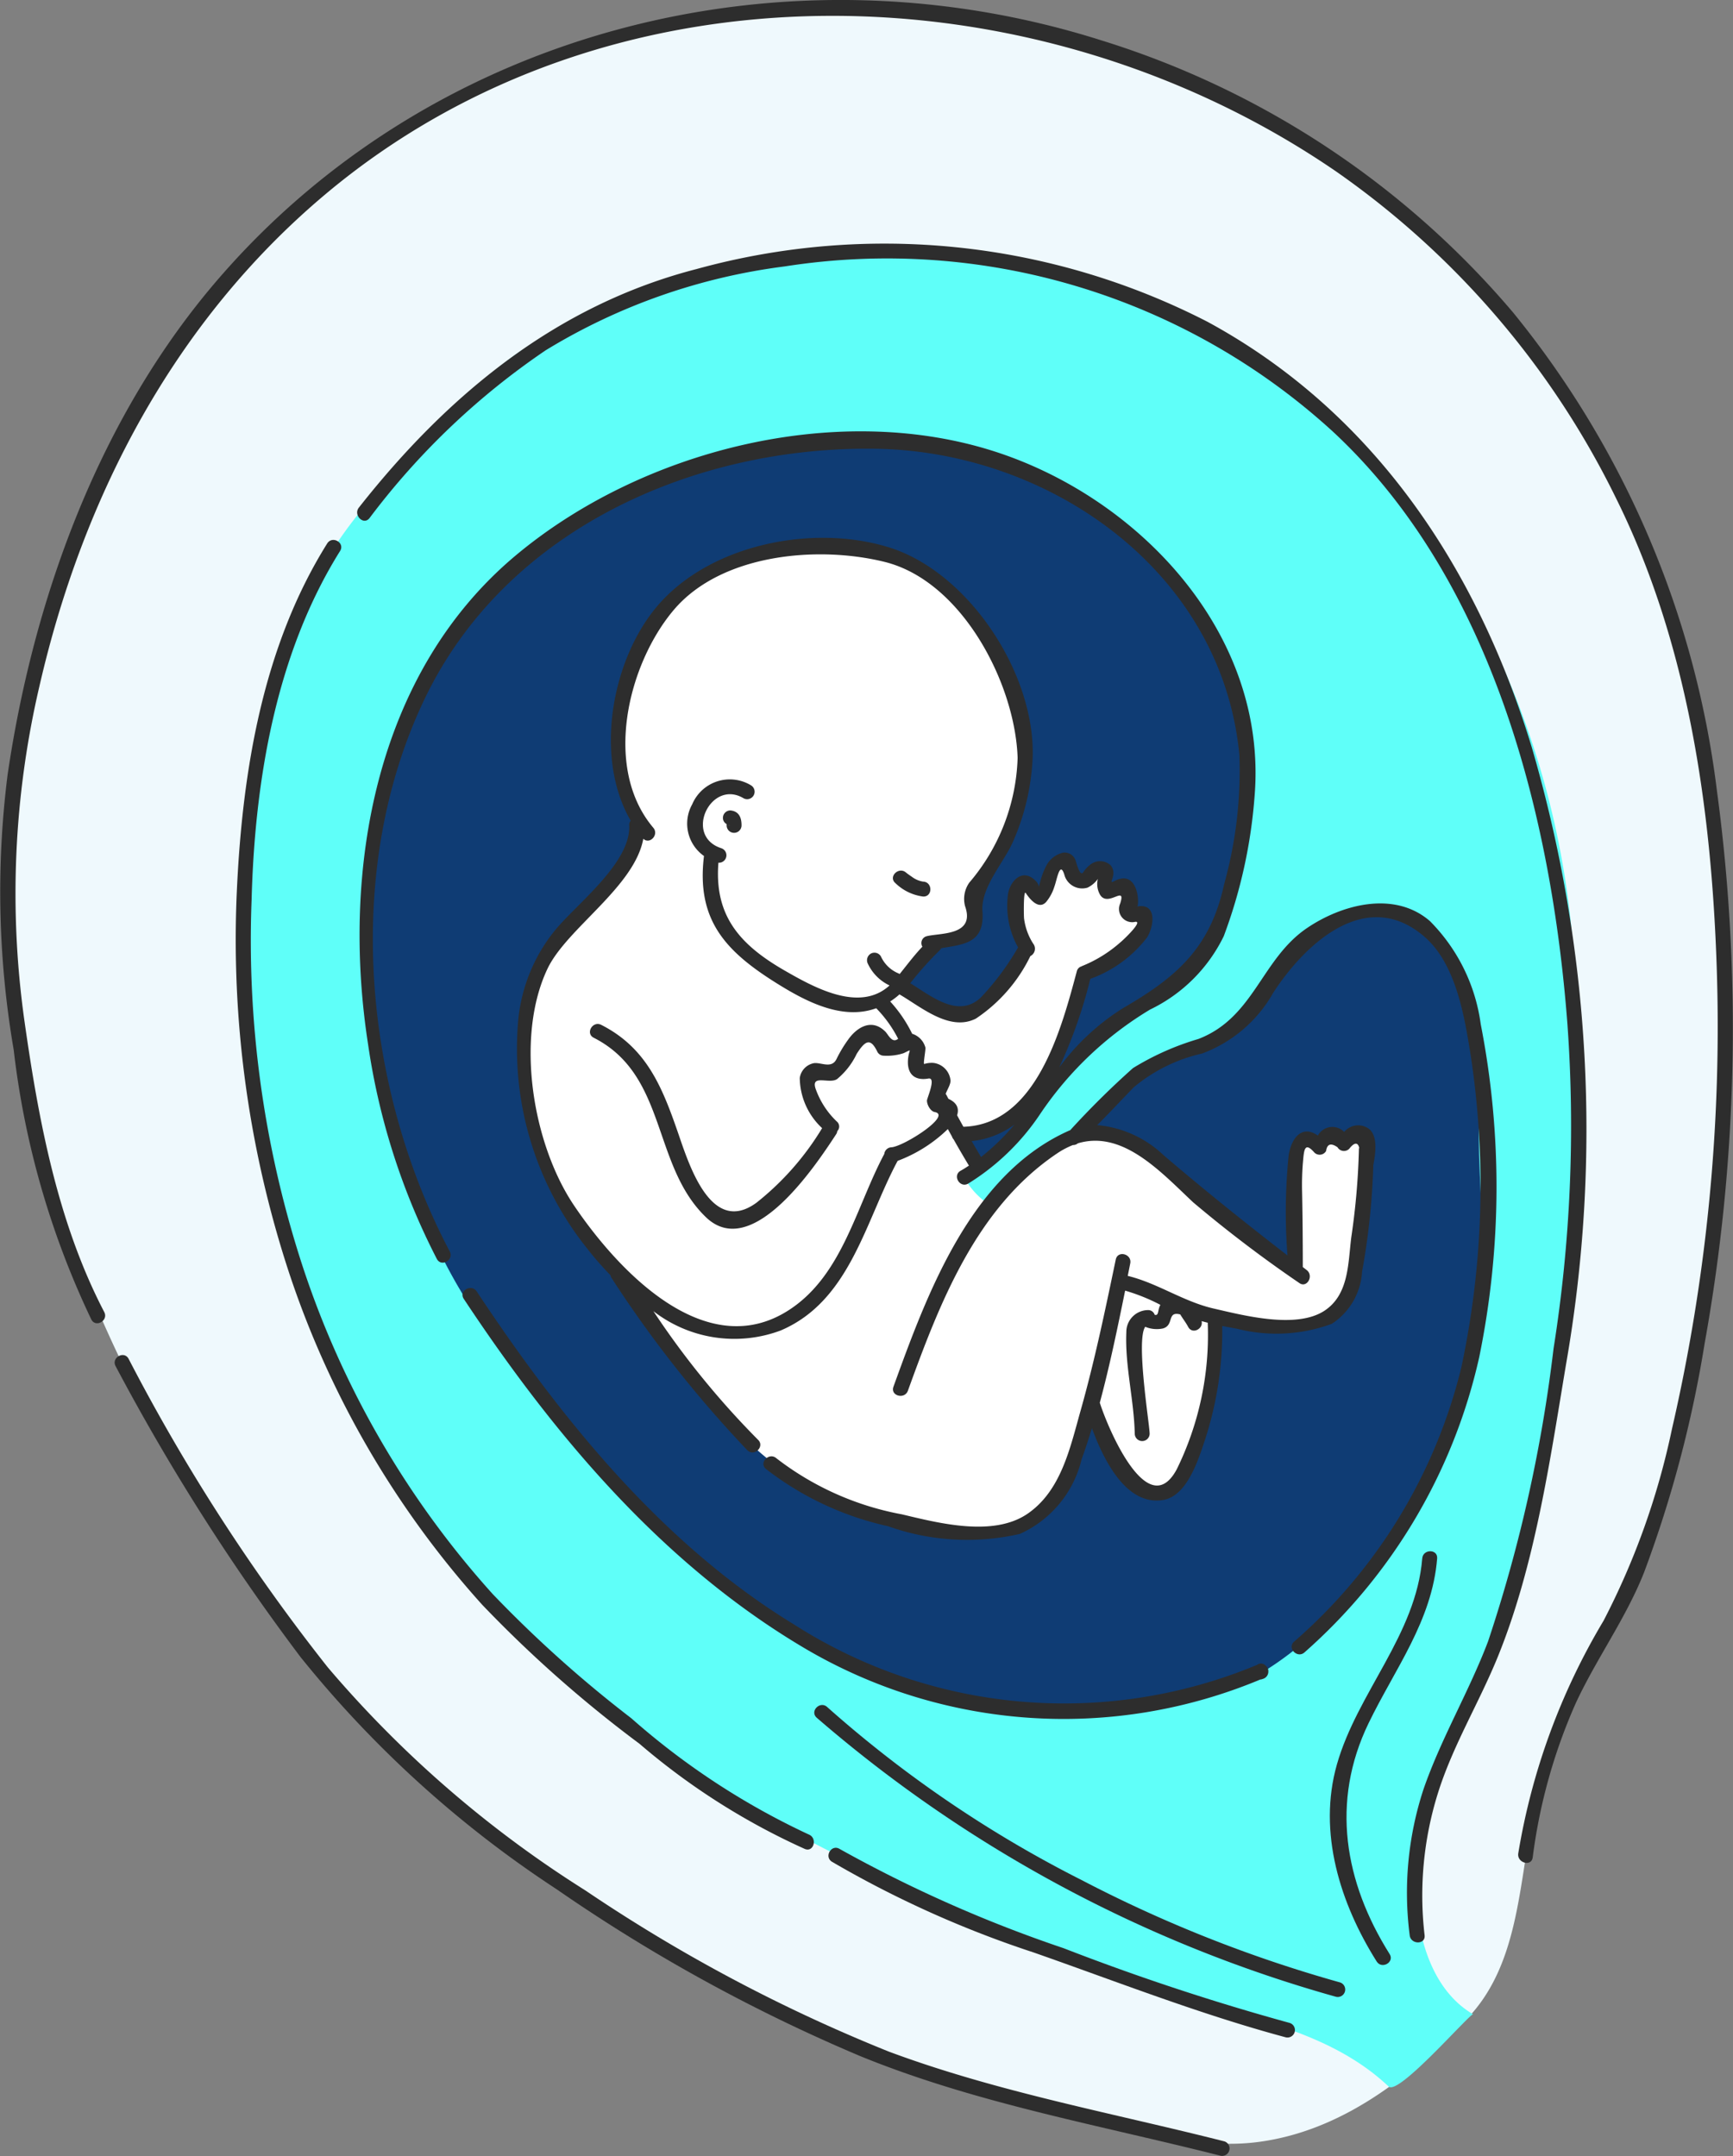 <svg xmlns="http://www.w3.org/2000/svg" width="69.763" height="86.789" viewBox="0 0 69.763 86.789">
    <rect x="0" y="0" width="69.763" height="86.789" fill="#808080" stroke="none"/>
    <g id="_2_trymestr" data-name="2_trymestr" transform="translate(0)">
        <g id="Group_3576" data-name="Group 3576" transform="translate(0.324 0.436)">
            <path id="Path_8483" data-name="Path 8483" d="M3507.311,301.572q-.243.192-.484.386c-3.4,2.742-5.75,7.465-7.5,11.406a43.535,43.535,0,0,0-2.977,9.272,38.511,38.511,0,0,0-.187,9.867,34.489,34.489,0,0,0,1.674,8.566,54.963,54.963,0,0,0,4.334,9.816c.918,1.628,2.156,3.032,3.017,4.666a25.326,25.326,0,0,0,5.038,6.576,71.581,71.581,0,0,0,11.76,9.191c1.809,1.1,3.976,1.96,5.876,2.865a30.661,30.661,0,0,0,7.009,2.56c3.673.681,7.645,2.86,11.43,2.35,3.341-.45,6.031-2.582,8.326-4.906s2.106-5.9,2.858-8.915a34.046,34.046,0,0,1,2.639-6.255,44.938,44.938,0,0,0,3-7.962c.656-2.518.732-5.1,1.276-7.629a34.614,34.614,0,0,0,.695-7.458c0-2.454.012-4.973-.076-7.458a53.469,53.469,0,0,0-.651-5.341,41.767,41.767,0,0,0-1.687-5.961c-1.273-4.268-3.9-7.928-6.42-11.6-2.436-3.551-5.984-5.72-9.473-7.913-2.071-1.3-4.049-1.666-6.253-2.561a24.782,24.782,0,0,0-6.99-1.524c-4.795-.516-9.91-.5-14.408,1.129a42.383,42.383,0,0,0-6.717,2.941A46.106,46.106,0,0,0,3507.311,301.572Z" transform="translate(-3495.944 -293.312)" fill="#eff9fd"></path>
            <path id="Path_8484" data-name="Path 8484" d="M3578.585,377.956c-1.017,4.334-4.162,8.472-4.16,13.034,0,1.939.5,4.365,2.327,5.443-.107-.064-3,3.285-3.4,2.908-1.907-1.8-4.417-2.49-6.876-3.175-2.616-.729-5.13-1.713-7.718-2.539a48.72,48.72,0,0,1-7.31-3.447c-2.273-1.172-4.63-2.35-6.78-3.727a35.222,35.222,0,0,1-11.887-12.941,45.965,45.965,0,0,1-4.834-13.335,47.606,47.606,0,0,1-.751-9.1,30.233,30.233,0,0,1,2.837-12.168c1.486-3.083,4.311-5.538,6.63-7.968,2.446-2.563,6.815-4.037,10.189-4.73,4.45-.914,10.366-1.148,14.691.3a26.409,26.409,0,0,1,8.669,4.833,21.409,21.409,0,0,1,5.292,6.6c.458.926,1.147,1.624,1.638,2.537a34.437,34.437,0,0,1,3.666,13.5,48.485,48.485,0,0,1,.064,6.968c-.142,2.295.125,4.568-.149,6.855A93.118,93.118,0,0,1,3578.585,377.956Z" transform="translate(-3517.774 -315.787)" fill="#5ffff9"></path>
            <path id="Path_8485" data-name="Path 8485" d="M3588.8,377.9c-.111,3.96.793,8.137-.676,11.981a30.149,30.149,0,0,1-3.974,6.569,12.494,12.494,0,0,1-4.993,4.524c-2.135.888-4.906.953-7.232,1.034a16.3,16.3,0,0,1-7.007-1.3,31.613,31.613,0,0,1-11.074-7.894c-2.753-3.085-6.185-6.942-7.536-10.846-2-5.793-3.131-12.384-1.241-18.361a17.386,17.386,0,0,1,9.983-10.851,28.139,28.139,0,0,1,5.608-1.54,26.165,26.165,0,0,1,6.14-.162c3.687.143,6,1.938,8.572,4.468l.129.127a10.911,10.911,0,0,1,3.491,5.523c.874,3.954.741,10.509-3.674,12.431-2.385,1.038-3.576,3.494-5.291,5.253a6.933,6.933,0,0,1-2,1.54c-.24.108.514,1.107.711,1.15.5.109.782-.621,1.2-.961.9-.735,2.085-1.192,3.051-1.86.395-.273.68-1,1.073-1.487,1.462-1.831,4.035-1.672,5.635-3.317.765-.787.954-1.841,1.878-2.6,1.831-1.5,4.168-2.321,5.71-.04A11.926,11.926,0,0,1,3588.8,377.9Z" transform="translate(-3529.585 -333.585)" fill="#0f3c74"></path>
            <path id="Path_8486" data-name="Path 8486" d="M3564.822,384.808a6.919,6.919,0,0,1,1.408-4.421c1.144-1.432,2.291-2.784,3.368-4.267a5.575,5.575,0,0,1-.956-3.365c-.155-2.11.615-4.831,2.345-6.146a8.774,8.774,0,0,1,6.592-1.779c1.4.246,3.143.505,4.181,1.634a11.144,11.144,0,0,1,2.559,4.064c.384,1.321.856,3.106.3,4.436-.3.712-.613,1.327-.857,2.059-.212.635-.851,1.241-1.018,1.856-.255.93.341,1.4-.852,1.66-.877.193-.936.582-1.47,1.3-.269.36-.47.3-.3.726a2.367,2.367,0,0,0,.8.654,2.053,2.053,0,0,0,2.407-.076,4.828,4.828,0,0,0,1.374-2.349c.052-.576-.395-1.162-.3-1.758.13-.857.5-.568,1.048-.461.147-.274.448-1.231.811-1.287.518-.08.573.771.855,1,.262-.149.491-.391.74-.55.219.3.039.771.352.959s.372-.422.716.035c.132.175-.036.432.05.605a2.033,2.033,0,0,0,.3.4c.125.17.31-.133.406.2.042.145-.171.435-.24.555a3.574,3.574,0,0,1-1.567,1.355c-.927.432-1.282,1.8-1.533,2.686a4.609,4.609,0,0,1-1.67,2.9,3.252,3.252,0,0,1-2.316.9c-.048.558.375.887.539,1.351a1.511,1.511,0,0,0-.525.349,3.248,3.248,0,0,0,.97,1.147,5.829,5.829,0,0,1,3.676-2.557,3.845,3.845,0,0,1,3.387,1.157c1.654,1.4,3.493,2.54,5.146,3.915.045-1.262.009-2.521.108-3.763.046-.573.032-1.033.605-1.258a4.963,4.963,0,0,0,.651-.035c.252,0,.346-.182.6.065,1.606-.858.87,1.778.9,2.637a5.509,5.509,0,0,1-.262,2.2c-.226.657-.251,1.535-.842,2a5.648,5.648,0,0,1-4.518.159c.093.059-.491,2.826-.555,3.169-.213,1.13-.3,3.774-1.753,4.07-1.665.338-2.059-2.452-3.107-3.212-.419,1.5-.724,3.284-2.124,4.227-1.255.846-3.316.462-4.691.2a15.92,15.92,0,0,1-5.036-1.977c-2.654-1.571-4.287-4.636-6.126-7.034-2-2.608-5.524-6.577-4.583-10.182Z" transform="translate(-3543.956 -343.205)" fill="#fff"></path>
        </g>
        <g id="Group_3577" data-name="Group 3577" transform="translate(0 0)">
            <path id="Path_8487" data-name="Path 8487" d="M3591.737,400.114a.3.3,0,0,0-.3.3.281.281,0,0,0,.149.25c0,.017,0,.035,0,.052a.3.3,0,0,0,.6,0C3592.188,400.4,3592.081,400.147,3591.737,400.114Zm-.081.582a.392.392,0,0,0,.081.02A.3.3,0,0,1,3591.656,400.7Z" transform="translate(-3562.335 -367.492)" fill="#2d2d2d"></path>
            <path id="Path_8488" data-name="Path 8488" d="M3615.363,409.2c.389.016.387-.587,0-.6a1.008,1.008,0,0,1-.46-.2c-.061-.039-.119-.081-.177-.124l-.054-.043c-.295-.25-.723.174-.426.426A1.954,1.954,0,0,0,3615.363,409.2Z" transform="translate(-3578.202 -373.112)" fill="#2d2d2d"></path>
            <path id="Path_8489" data-name="Path 8489" d="M3568.334,350.249c-6.357-1.983-14.13.029-19.146,4.228-5.676,4.751-7.023,12.706-5.944,19.67a27.433,27.433,0,0,0,2.769,8.646c.181.344.7.039.52-.3-3.5-6.635-4.3-15.389-1.008-22.248,3.263-6.81,10.82-10.151,18.095-10.064,7.07.084,14,4.947,14.7,12.328a17.06,17.06,0,0,1-.617,5.214c-.55,2.534-1.9,3.722-4.045,4.962a9.312,9.312,0,0,0-2.589,2.4,19.692,19.692,0,0,0,1.251-3.566,5.021,5.021,0,0,0,2.281-1.662c.282-.448.42-1.4-.4-1.25.105-.019.076-1.552-.928-1.017-.188.1-.05-.053-.027-.278a.479.479,0,0,0-.111-.365.627.627,0,0,0-.814-.027,1.237,1.237,0,0,0-.292.318c-.135.171-.273-.4-.295-.46a.468.468,0,0,0-.505-.34,1.027,1.027,0,0,0-.667.5,2.913,2.913,0,0,0-.266.7.74.74,0,0,0-.044.188.431.431,0,0,0-.141-.257c-.491-.5-.993-.046-1.1.512a3.421,3.421,0,0,0,.4,2.172,10.587,10.587,0,0,1-1.495,2.013c-.9.858-1.978-.035-2.845-.571a13.563,13.563,0,0,1,1.182-1.322.3.3,0,0,0,.064-.086c.907-.159,1.755-.195,1.66-1.483-.073-.989.893-1.99,1.255-2.863a9.389,9.389,0,0,0,.766-3.326c.117-3.37-2.571-7.475-5.8-8.469-3.078-.948-7.222-.106-9.325,2.385-1.82,2.156-2.54,6.065-1.056,8.622a.262.262,0,0,0-.06.185c.079,1.512-2.146,3.189-3,4.244a6.738,6.738,0,0,0-1.481,3.769,12.868,12.868,0,0,0,2.8,9.038,12.66,12.66,0,0,0,.925,1.058.276.276,0,0,0,.053.125,47.574,47.574,0,0,0,5.462,6.926c.282.268.709-.158.426-.426a33.852,33.852,0,0,1-4.211-5.176,5.32,5.32,0,0,0,5.126.777c2.792-1.19,3.4-4.394,4.706-6.827a5.824,5.824,0,0,0,2.021-1.28c.055.1.11.2.166.3a.3.3,0,0,0,.066.115q.3.532.617,1.057c-.11.07-.218.142-.334.206-.34.188-.036.708.3.52a9.477,9.477,0,0,0,2.914-2.823,14.033,14.033,0,0,1,4.413-4.186,6.363,6.363,0,0,0,2.965-2.953,20.369,20.369,0,0,0,1.241-5.637C3579.474,357.618,3574.251,352.094,3568.334,350.249Zm-4.026,28.051a.3.3,0,0,0-.282.267c-1.137,2.131-1.683,4.874-3.82,6.272-3.4,2.225-6.966-1.668-8.672-4.2-1.672-2.486-2.373-6.771-1.068-9.523.77-1.624,3.5-3.288,3.859-5.236.253.246.644-.16.4-.445-2.033-2.405-1.028-6.569.821-8.76,1.91-2.263,5.8-2.607,8.493-1.939,3.119.773,5.255,4.9,5.354,7.888a8.111,8.111,0,0,1-1.949,5.027,1.143,1.143,0,0,0-.167.941c.422,1.2-1,1.072-1.544,1.211a.284.284,0,0,0-.174.422c-.331.348-.614.727-.914,1.1-.011-.006-.021-.014-.032-.019a1.338,1.338,0,0,1-.724-.69.3.3,0,0,0-.412-.108.309.309,0,0,0-.108.412,1.822,1.822,0,0,0,.868.865c-1.21,1.108-3.055.071-4.223-.6-1.853-1.065-2.832-2.242-2.666-4.34a.3.3,0,0,0,.107-.587c-1.512-.5-.413-2.787.9-2.011a.3.3,0,0,0,.3-.52,1.643,1.643,0,0,0-2.362.767,1.593,1.593,0,0,0,.474,2.08c-.312,2.562.846,3.826,2.939,5.131,1.048.654,2.41,1.39,3.7,1.085a2.9,2.9,0,0,0,.295-.087,4.979,4.979,0,0,1,.882,1.229c-.246.2-.392-.164-.516-.289-.561-.561-1.168-.151-1.506.337a5.207,5.207,0,0,0-.455.76c-.205.436-.672.1-.957.183a.709.709,0,0,0-.526.588,2.8,2.8,0,0,0,.9,2.018,11.21,11.21,0,0,1-2.641,3c-1.85,1.357-2.738-1.6-3.17-2.843-.635-1.832-1.266-3.393-3.08-4.314-.346-.176-.651.344-.3.52,2.963,1.506,2.333,5.127,4.515,7.223,1.865,1.791,4.434-2.11,5.239-3.338a.293.293,0,0,0,.048-.13.261.261,0,0,0-.02-.385,3.36,3.36,0,0,1-.826-1.245c-.287-.709.525-.238.841-.466a2.974,2.974,0,0,0,.786-1.012c.361-.571.567-.635.836-.075a.294.294,0,0,0,.26.149,2.172,2.172,0,0,0,.788-.1c.4-.183.207-.169.18.272-.037.57.271.844.823.747.327-.057-.059.79-.059.89,0,.161.137.426.311.459C3566.771,377.012,3564.808,378.269,3564.308,378.3Zm2.3-1.95c-.028-.054-.056-.107-.084-.161a.24.24,0,0,0-.028-.036c.057-.168.232-.425.19-.586a.785.785,0,0,0-.676-.663,1,1,0,0,0-.374.042c-.056.011.064-.572.044-.664a.8.8,0,0,0-.532-.552,5.49,5.49,0,0,0-.885-1.3,2.952,2.952,0,0,0,.374-.285c.877.51,2.02,1.508,3.075.975a6.359,6.359,0,0,0,2.194-2.517.331.331,0,0,0,.114-.5,2.447,2.447,0,0,1-.366-1c-.014-.063-.032-1.186.067-1.038.147.223.519.705.826.353a1.81,1.81,0,0,0,.328-.617c.106-.287.216-1.034.395-.487a.744.744,0,0,0,.936.535,1.107,1.107,0,0,0,.416-.35.871.871,0,0,0,.088.633c.319.53,1.066-.426.81.359a.531.531,0,0,0,.606.734c.344-.046-.5.751-.606.833a5.325,5.325,0,0,1-1.534.947.239.239,0,0,0-.024.014.267.267,0,0,0-.187.2c-.621,2.316-1.631,6.169-4.564,6.255-.086-.153-.17-.308-.255-.463C3567.043,376.744,3566.96,376.511,3566.611,376.35Zm1.312,2.341q-.19-.318-.377-.639a3.541,3.541,0,0,0,1.724-.667A9.353,9.353,0,0,1,3567.923,378.69Z" transform="translate(-3528.428 -332.118)" fill="#2d2d2d"></path>
            <path id="Path_8490" data-name="Path 8490" d="M3618.247,442.26c-.287.264.141.689.426.426a22.33,22.33,0,0,0,7.027-11.867,34.089,34.089,0,0,0,.064-13.415,7.257,7.257,0,0,0-2.043-4.149c-1.436-1.247-3.561-.668-4.958.283-1.834,1.249-2.119,3.591-4.359,4.458a10.876,10.876,0,0,0-2.638,1.173,33.984,33.984,0,0,0-2.527,2.5l-.041.016c-3.958,1.757-5.713,6.544-7.076,10.312-.132.366.45.523.582.16,1.278-3.534,2.754-7.372,6.013-9.557a3.237,3.237,0,0,1,.629-.332.3.3,0,0,0,.2-.07c1.813-.541,3.343,1.156,4.64,2.374a52.12,52.12,0,0,0,4.267,3.244c.309.236.61-.288.3-.52l-.152-.117c0-1.02-.008-2.039-.029-3.059a10.941,10.941,0,0,1,.038-1.2c.041-.452.063-.8.456-.352a.3.3,0,0,0,.473-.061q.06-.426.459-.151a.3.3,0,0,0,.473.061c.234-.3.354-.23.4-.043a.265.265,0,0,0-.011.056,28.884,28.884,0,0,1-.309,3.562c-.13,1.046-.094,2.3-1.082,2.947-1.139.743-3.259.183-4.449-.089-1.229-.28-2.26-1.024-3.466-1.316.034-.168.068-.337.1-.5.079-.379-.5-.541-.582-.16-.427,2.048-.854,4.1-1.423,6.11-.416,1.474-.776,3.184-2.11,4.112-1.384.963-3.578.393-5.075.037a11.753,11.753,0,0,1-5.052-2.256c-.29-.256-.718.169-.426.426a12.343,12.343,0,0,0,4.916,2.307,9.491,9.491,0,0,0,5.31.31,4.424,4.424,0,0,0,2.486-3.008c.15-.411.286-.828.414-1.248.511,1.391,1.422,3.12,2.856,2.893,1-.157,1.453-1.7,1.714-2.482a14.094,14.094,0,0,0,.675-4.524l.605.113a6.449,6.449,0,0,0,3.806-.2,2.691,2.691,0,0,0,1.219-2.1,28.482,28.482,0,0,0,.453-4.307c0-.006.005-.008.006-.014.073-.405.217-1.223-.261-1.477a.727.727,0,0,0-.918.174.664.664,0,0,0-1.06.147c-.575-.416-1.047-.006-1.176.8a22.661,22.661,0,0,0-.047,4.024c-1.7-1.312-3.358-2.642-5-4.046a4.44,4.44,0,0,0-2.66-1.2c.5-.5.979-1.016,1.474-1.524a6.518,6.518,0,0,1,2.747-1.357,5.473,5.473,0,0,0,2.865-2.445c1.255-1.938,3.732-4.3,6.092-2.254,1.286,1.118,1.619,3.265,1.87,4.854a34.984,34.984,0,0,1-.39,12.482A21.307,21.307,0,0,1,3618.247,442.26Zm-4.718-6.945c-1.15,2.152-2.744-1.563-3.1-2.675.4-1.487.713-3.007,1.02-4.512a7.643,7.643,0,0,1,1.419.572c-.119.208-.052.454-.23.4a.274.274,0,0,0-.275-.189.881.881,0,0,0-.866.885c-.059,1.355.309,2.727.339,4.087a.3.3,0,0,0,.6,0c-.01-.414-.557-3.764-.178-4.3a1.2,1.2,0,0,0,.71.068c.469-.129.147-.708.7-.565.1.169.226.327.318.5.167.319.619.08.541-.231.082.022.163.045.247.064A12.272,12.272,0,0,1,3613.529,435.315Z" transform="translate(-3566.156 -376.176)" fill="#2d2d2d"></path>
            <path id="Path_8491" data-name="Path 8491" d="M3588.638,479.076a20.193,20.193,0,0,1-18.65-1.632c-5.3-3.236-9.381-8.291-12.764-13.4-.213-.322-.736-.021-.52.3,3.653,5.518,8.047,10.739,13.82,14.121a20.53,20.53,0,0,0,18.245,1.2.3.3,0,0,0,.052-.007l.05-.017a.306.306,0,0,0,.221-.29v-.017a.273.273,0,0,0-.115-.232A.255.255,0,0,0,3588.638,479.076Z" transform="translate(-3538.034 -412.06)" fill="#2d2d2d"></path>
            <path id="Path_8492" data-name="Path 8492" d="M3674.068,506c1.063-2.2,2.561-4.123,2.763-6.638.031-.388-.572-.385-.6,0-.249,3.076-2.607,5.39-3.434,8.288-.781,2.739.135,5.611,1.6,7.936.207.328.729.026.521-.3C3673.094,512.388,3672.542,509.157,3674.068,506Z" transform="translate(-3618.978 -436.63)" fill="#2d2d2d"></path>
            <path id="Path_8493" data-name="Path 8493" d="M3624.795,530.775a53.892,53.892,0,0,1-10.389-4.116,47.92,47.92,0,0,1-10.241-6.964c-.285-.263-.712.162-.426.426a54.291,54.291,0,0,0,20.9,11.234A.3.3,0,0,0,3624.795,530.775Z" transform="translate(-3570.865 -450.981)" fill="#2d2d2d"></path>
            <path id="Path_8494" data-name="Path 8494" d="M3589.865,344.744c-2.184-7.19-6.342-13.493-13.063-17.135a28.456,28.456,0,0,0-20.56-2.118c-5.665,1.46-10.033,5.082-13.592,9.6-.238.3.185.731.426.426a29.7,29.7,0,0,1,7.092-6.755,24.322,24.322,0,0,1,9.625-3.377,26.593,26.593,0,0,1,22.053,6.638c6.411,5.942,8.815,15.451,9.454,23.866a57.21,57.21,0,0,1-.56,13.065,59.3,59.3,0,0,1-2.634,11.775c-.769,2.029-1.89,3.9-2.6,5.955a13.357,13.357,0,0,0-.556,5.876c.042.382.645.386.6,0a13.787,13.787,0,0,1,.535-5.715c.6-1.92,1.666-3.655,2.419-5.511,1.488-3.671,2.086-7.841,2.736-11.733A54.838,54.838,0,0,0,3589.865,344.744Z" transform="translate(-3528.202 -314.661)" fill="#2d2d2d"></path>
            <path id="Path_8495" data-name="Path 8495" d="M3530.562,364.43c.208-.331-.315-.633-.52-.3-2.582,4.126-3.406,9.118-3.632,13.906a42.928,42.928,0,0,0,2.092,15.427,37.663,37.663,0,0,0,7.784,13.387,50.351,50.351,0,0,0,6.329,5.593,27.666,27.666,0,0,0,6.657,4.234c.36.146.516-.438.16-.581a29.724,29.724,0,0,1-7.146-4.68,49.31,49.31,0,0,1-5.574-4.993,36.91,36.91,0,0,1-7.776-13.567A42.256,42.256,0,0,1,3527,378.486C3527.126,373.678,3527.975,368.566,3530.562,364.43Z" transform="translate(-3516.872 -342.251)" fill="#2d2d2d"></path>
            <path id="Path_8496" data-name="Path 8496" d="M3624.094,545.73a94.217,94.217,0,0,1-9.095-3.007,53.78,53.78,0,0,1-9.014-3.995c-.333-.2-.635.319-.3.521a42.252,42.252,0,0,0,8.108,3.646c3.38,1.184,6.679,2.482,10.145,3.415A.3.3,0,0,0,3624.094,545.73Z" transform="translate(-3572.188 -464.304)" fill="#2d2d2d"></path>
            <path id="Path_8497" data-name="Path 8497" d="M3563.982,323.665a37.755,37.755,0,0,0-8.208-19.229,35.486,35.486,0,0,0-16.583-10.951c-12.624-4-26.754-.516-35.489,9.558-4.8,5.531-7.471,12.832-8.525,20a37.563,37.563,0,0,0,.244,11.078,34.329,34.329,0,0,0,3.125,10.857c.179.345.7.04.52-.3-1.866-3.582-2.635-7.67-3.2-11.634a36.671,36.671,0,0,1,.587-13.54c1.753-7.657,5.446-14.713,11.5-19.806,11.484-9.656,28.624-9.216,40.7-.933a34.527,34.527,0,0,1,11.265,13.142c2.9,5.827,3.846,12.468,4.06,18.907a72.021,72.021,0,0,1-1.8,18.562,30.154,30.154,0,0,1-2.755,7.727,26.7,26.7,0,0,0-3.435,9.37c-.052.38.529.544.582.16a22.2,22.2,0,0,1,1.739-6.223c.837-1.8,2.025-3.42,2.752-5.272a48.154,48.154,0,0,0,2.431-9.2A71.554,71.554,0,0,0,3563.982,323.665Z" transform="translate(-3494.87 -291.865)" fill="#2d2d2d"></path>
            <path id="Path_8498" data-name="Path 8498" d="M3554.868,504.519c-4.521-1.148-9.127-1.981-13.512-3.614a65.155,65.155,0,0,1-12.219-6.489,45.1,45.1,0,0,1-10.371-8.982,77.4,77.4,0,0,1-8.017-12.419c-.187-.341-.707-.037-.521.3a87.322,87.322,0,0,0,7.447,11.712,44.432,44.432,0,0,0,10.309,9.344,67.793,67.793,0,0,0,12.216,6.713c4.667,1.908,9.641,2.776,14.508,4.012A.3.3,0,0,0,3554.868,504.519Z" transform="translate(-3505.573 -418.321)" fill="#2d2d2d"></path>
        </g>
    </g>
</svg>
